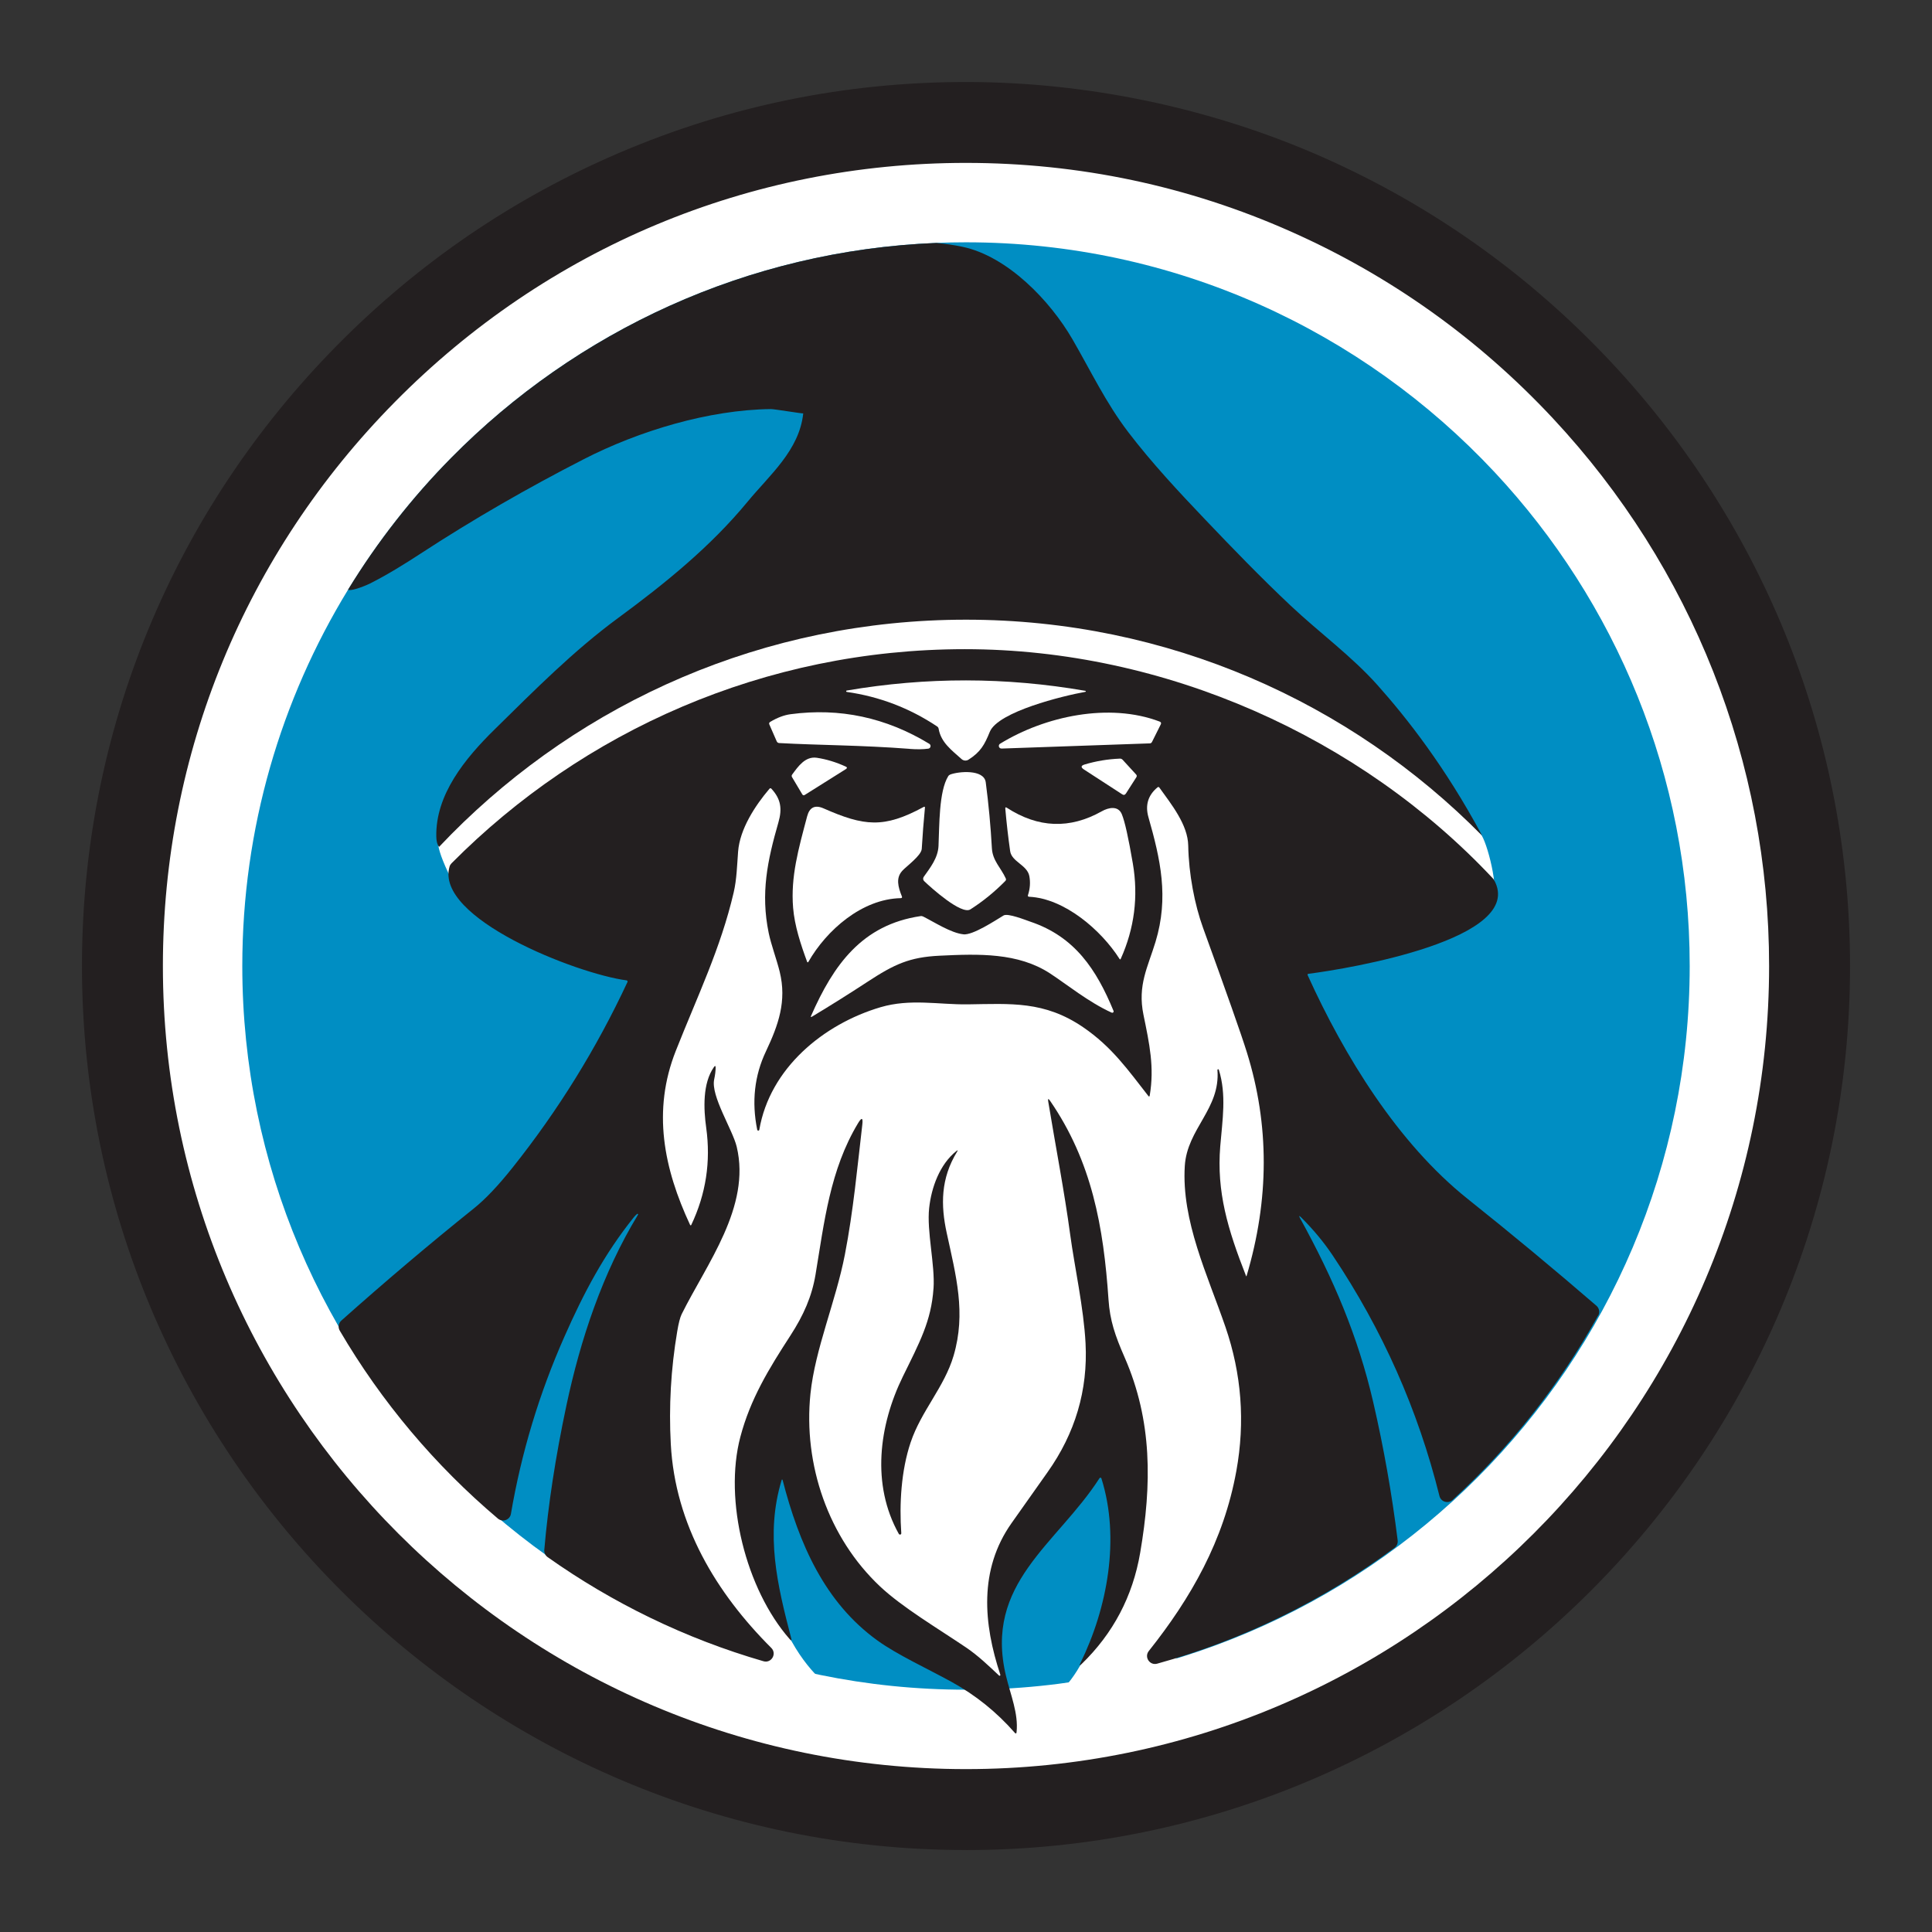 <?xml version="1.0" encoding="UTF-8"?><svg id="a" xmlns="http://www.w3.org/2000/svg" width="21.05cm" height="21.05cm" viewBox="0 0 596.82 596.82"><rect x="0" y="0" width="596.82" height="596.82" fill="#333333" stroke="none"/><g id="b"><path d="m559,298.41c0,143.69-116.9,260.59-260.59,260.59S37.82,442.1,37.82,298.41c0-71.25,28.75-135.92,75.26-183.01,47.26-47.87,112.89-77.58,185.33-77.58s142.77,31.88,190.37,82.81c43.53,46.6,70.22,109.13,70.22,177.78Z" fill="#fff" stroke-width="0"/><path d="m521.97,298.41c0,123.27-100.28,223.56-223.56,223.56s-223.56-100.29-223.56-223.56c0-42.54,11.95-82.34,32.66-116.23,9.05-14.81,19.77-28.49,31.91-40.78,38.54-39.04,91.34-64,149.85-66.36,3.03-.13,6.08-.19,9.14-.19,64.38,0,122.49,27.35,163.32,71.04,37.35,39.98,60.24,93.63,60.24,152.52Z" fill="#008ec3" stroke-width="0"/><path d="m213.21,499.76c-22.99-34.38-37.47-87.82-19.62-106.1,3.12-3.19,10.66-8.83,11.63-18.17.7-6.78-2.51-11.19-5.09-17.44-5.66-13.72-4.21-26.4-2.91-37.79,1.75-15.33,7.49-20.61,18.89-43.6,16.1-32.48,11.54-36.49,18.89-45.78,9.24-11.66,11.18,13.27,10.97,16.12-.74,10-9.07,23.03-8,29.17,3.25,18.63,7.48,26.34,11.89,21,5.01-6.07,29.38-24.08,37.14-21.8,5.29,1.56,8.19,7,27.61-.97,6.3-2.58,24.01,21.03,33.11,23.09,10.66,2.42,1.66-58.49,9.53-61.84,5.7-2.43,34.66,30.96,37.63,61.36,3.02,30.95,6.24,32.13,5.81,45.78-.85,27.35-11.29,29.75-12.35,53.05-1.23,26.91,12.34,31.56,15.99,60.32,1.2,9.43-23.95,34.69-45.04,61.13-3.2,4.01-45.74,14.61-34.64,7.51,24.22-15.5,25.63-98.31,17.68-87.27-19.76,27.43-29.14,29.9-31.44,42.95-1.65,9.37-4.19,5.88-3.44,25.18.73,18.69,15.76,30.91,6.57,29.43-5.39-.87,1.51,4.59-2.21-5.69-2.43-6.73-45.44-29.57-47.65-35.55-38.42-104.3-31.41-44.69-27.2-10.96,4.48,35.92,30.4,45.33,23.01,39.08-4.47-3.78-35.15-4.84-46.77-22.21Z" fill="#fff" stroke-width="0"/><path d="m461.05,277.58c-1.07,1,.43-5.03-.93-5.03-1.49,0-2.98-.59-4.08-1.77-20.22-21.63-44.11-38.66-71.03-50.62-27.86-12.38-57.54-18.66-88.22-18.66-58.03,0-112.54,22.56-153.7,63.57-.45.44-.89.88-1.33,1.33-1.38,1.4,2.21,1.05.42.67-.26-.65-2.27,5.66-3.72,2.54-5.2-11.14-2.32-10.35-2.73-12.97.88-.88.25-.25,1.14-1.12,43.07-42.07,99.68-65.18,159.91-65.18,32.25,0,63.46,6.61,92.75,19.62,28.29,12.57,46.53,24.8,67.77,47.53,2.1,2.26,5.98,17.97,3.73,20.07Z" fill="#fff" stroke-width="0"/><path d="m493.66,406.42c-11.83,21.35-27.05,40.57-44.93,56.93-1.38,1.26-3.61.6-4.06-1.21-6.62-26.61-17.62-51.4-33.02-74.38-2.69-4.01-5.89-7.88-9.62-11.6-.75-.75-.88-.65-.36.27,10.26,18.66,17.79,36.23,22.54,56.73,3.25,14.05,5.76,28.28,7.55,42.68.11.89-.27,1.77-.98,2.3-21.76,16.13-46.54,28.39-73.31,35.79-2.3.64-4.08-2.04-2.59-3.91,13-16.36,23.14-34.02,27.05-55.65,2.74-15.13,1.61-29.96-3.38-44.48-5.48-15.93-13.62-32.75-12.55-49.73.73-11.53,11.04-17.61,10.08-29.64,0-.12.1-.22.22-.22.09,0,.17.06.21.14,2.43,7.79,1.11,15.53.44,23.68-1.14,14.04,2.28,25.56,7.98,40.06.06.14.1.14.15,0,7.04-23.64,7.08-46.67.1-69.08-1.72-5.54-6.24-18.35-13.52-38.42-2.62-7.2-4.44-16.69-4.6-25.47-.11-6.45-5.22-12.76-8.91-17.91-.16-.22-.35-.25-.57-.08-2.93,2.42-3.87,5.49-2.81,9.23,3.7,12.97,6.37,24.72,2.19,38.49-2.38,7.84-5.6,13.4-3.73,22.52,1.86,9.06,3.41,16.2,1.94,24.95-.07.39-.22.43-.45.12-6.21-7.94-11.24-15.15-20.13-21.21-11.98-8.17-22.35-7.24-35.67-7.06-8.95.11-17.69-1.83-26.9.88-17.67,5.22-34.21,18.87-37.46,37.87-.03.18-.21.29-.39.25-.12-.03-.21-.12-.25-.24-1.76-8.66-.87-16.74,2.69-24.24,3.85-8.15,6.48-15.51,4.25-24.6-.94-3.83-2.66-8.37-3.4-11.99-2.52-12.28-.4-22.31,3-34.13,1.24-4.3.72-7.28-2.14-10.39-.21-.24-.43-.23-.63,0-4.44,5.22-9.15,12.44-9.68,19.41-.32,4.2-.42,8.57-1.36,12.59-4.01,17.27-11.25,32.16-17.88,48.94-7.34,18.56-3.72,36.35,4.42,53.8.04.1.15.15.25.1.04-.03.09-.06.1-.1,4.54-9.57,6.07-19.57,4.62-30.02-.82-5.85-1.15-13.74,2.39-18.76.33-.48.51-.42.52.16,0,.96-.14,2.19-.45,3.66-1.09,5.1,5.71,15.55,6.96,20.79,4.44,18.53-9.3,36.19-17.01,51.74-.47.96-.94,2.74-1.37,5.34-1.95,11.56-2.61,23.15-1.98,34.78,1.34,24.93,14.03,45.99,31.05,62.97,1.8,1.79.02,4.82-2.42,4.11-24.15-7-46.62-17.97-66.67-32.16-.72-.51-1.11-1.35-1.04-2.23,1.19-13.88,3.46-28.74,6.82-44.55,4.34-20.47,11.2-41.04,22.14-59.01.05-.09.02-.2-.07-.24-.06-.03-.14-.03-.2,0-.38.31-.71.63-1,1-9.18,11.43-15.45,23.28-21.52,37.03-7.75,17.53-13.25,35.74-16.48,54.64-.32,1.88-2.57,2.68-4.02,1.45-19.39-16.4-35.96-36.04-48.86-58.07-.59-1.01-.38-2.31.49-3.09,13.45-11.98,27.09-23.54,40.94-34.65,3.54-2.83,7.54-7.05,12-12.66,14.07-17.67,25.89-36.76,35.46-57.28.09-.18,0-.4-.19-.48-.03-.02-.06-.03-.09-.03-15.56-2.05-59.38-19.29-54.67-35.19.11-.37.33-.71.6-.98,40.51-40.82,96.65-66.14,158.58-66.14s122.27,27.25,163.1,70.81c.15.16.28.34.39.53,9.97,18.15-44.8,27.37-57.31,28.93-.32.03-.4.2-.27.49,11.29,24.89,27.8,51.83,49.41,69.06,13.47,10.74,26.73,21.74,39.77,33,.88.76,1.12,2.05.55,3.07Z" fill="#231f20" stroke-width="0"/><path d="m289.48,224.4c-8.5-5.66-17.81-9.22-27.92-10.66-.12-.02-.19-.13-.17-.25.02-.08.08-.15.16-.17,24.58-4.21,49.15-4.18,73.71.08.09,0,.16.07.16.16s-.07.16-.16.16h0c-6.79,1.21-26.96,6.13-29.5,12.35-1.63,4.01-2.85,6.23-6.58,8.6-.67.43-1.55.35-2.14-.18-3.05-2.75-6.34-5.1-7.08-9.34-.05-.32-.21-.57-.48-.75Z" fill="#fff" stroke-width="0"/><path d="m281.02,231.33c-15.06-1.15-27.94-1.11-40.3-1.79-.38-.02-.64-.21-.79-.55l-2.26-5.17c-.16-.35-.07-.62.26-.82,2.18-1.31,4.28-2.1,6.27-2.37,15.19-2.04,29.48,1.01,42.87,9.14.38.23.51.72.28,1.11-.13.21-.34.36-.59.39-1.61.22-3.52.25-5.73.08Z" fill="#fff" stroke-width="0"/><path d="m355.16,229.64l-45.78,1.6c-.45.01-.82-.34-.83-.78,0-.29.14-.56.38-.71,13.9-8.54,33.72-12.77,49.3-6.85.43.17.55.46.34.88l-2.69,5.39c-.15.31-.39.47-.74.48Z" fill="#fff" stroke-width="0"/><path d="m261.28,237.6l-12.67,7.96c-.33.21-.59.14-.79-.2l-3.15-5.29c-.16-.27-.15-.54.04-.8,1.84-2.51,4.05-5.72,7.64-5.18,2.96.45,5.91,1.35,8.87,2.7.52.23.54.5.06.81Z" fill="#fff" stroke-width="0"/><path d="m351,240.15l-3.19,4.98c-.3.46-.68.55-1.14.25l-11.8-7.66c-1.06-.69-.99-1.21.22-1.57,3.52-1.05,7.13-1.65,10.83-1.8.35-.02.64.1.88.36l4.17,4.55c.24.26.25.56.03.9Z" fill="#fff" stroke-width="0"/><path d="m285.36,270.86c2.02-2.85,4.4-5.83,4.56-9.57.28-6.13.09-16.81,2.99-21.5.15-.25.37-.42.64-.53,2.53-.96,10.41-1.71,10.96,2.4.89,6.77,1.52,13.57,1.9,20.38.21,3.86,2.81,6.04,4.29,9.33.13.29.08.55-.14.77-3.3,3.36-6.9,6.29-10.79,8.78-2.78,1.78-12.26-6.78-14.29-8.74-.36-.35-.41-.91-.12-1.32Z" fill="#fff" stroke-width="0"/><path d="m278.68,269.06c-1.95,2.15-1.29,4.86-.08,7.84.14.36.02.54-.36.55-11.94.24-22.91,9.85-28.56,19.74-.05.09-.17.12-.26.06-.03-.02-.06-.05-.07-.09-2-5.4-3.9-11.21-4.35-16.75-.78-9.58,1.63-18.04,4.34-28.25.74-2.79,2.43-3.6,5.07-2.44,12.51,5.51,18.6,6.25,30.9-.43.31-.17.45-.08.41.27-.41,4.26-.73,8.48-.98,12.66-.12,2.08-4.8,5.43-6.07,6.83Z" fill="#fff" stroke-width="0"/><path d="m317.97,270.62c-.65-3.41-5.45-4.4-5.92-7.69-.62-4.36-1.12-8.74-1.5-13.13-.04-.41.12-.51.47-.28,9.68,6.28,19.45,6.65,29.31,1.11,2.2-1.24,5.1-1.78,6.21.88.92,2.18,2.05,7.27,3.41,15.24,1.74,10.22.49,20.03-3.73,29.43-.11.25-.24.26-.39.03-5.61-8.83-16.94-18.66-27.9-19.19-.36-.02-.48-.19-.37-.53.64-1.96.78-3.92.41-5.88Z" fill="#fff" stroke-width="0"/><path d="m297.6,288.63c2.9.32,9.8-4.25,12.42-5.83,1.3-.79,6.81,1.42,8.3,1.93,13.72,4.63,20.38,14.76,25.66,27.54.09.21,0,.46-.22.55-.11.05-.23.04-.34,0-7.04-3.17-13.98-8.81-19.07-12.13-9.87-6.43-21.97-6.05-34.11-5.46-9.27.45-13.93,2.61-22.27,8.07-5.64,3.69-11.35,7.28-17.12,10.75-.37.22-.47.14-.29-.26,6.91-15.7,15.71-28.11,33.8-30.79.29-.05.56,0,.82.13,3.56,1.79,8.54,5.06,12.41,5.49Z" fill="#fff" stroke-width="0"/><path d="m241.47,457.19c-5.12,16.82-1.34,32.47,2.94,48.88.21.77.05.86-.48.26-13.53-15.42-20.38-42.9-15.23-62.43,3.11-11.77,8.79-21.03,15.47-31.33,4.08-6.3,6.62-12.05,7.76-18.84,2.69-16.15,4.44-32.33,13.14-46.77,1.13-1.87,1.56-1.72,1.31.45-1.51,12.92-2.78,26.75-5.39,40.18-2.79,14.4-9.2,29.12-10.63,42.96-2.25,21.81,5.48,44.47,21.53,59.55,6.89,6.46,17.66,12.83,26.57,18.85,3.71,2.51,6.94,5.62,10.17,8.66.1.09.25.07.34-.03.05-.06.07-.14.05-.22-5.25-15.79-6.67-32.48,3.44-46.82,3.68-5.22,7.37-10.44,11.08-15.67,8.62-12.13,12.55-25.44,11.8-39.92-.56-10.87-3.41-23.69-4.73-33.46-1.82-13.5-4.53-27.43-6.8-41.21-.15-.93.03-1,.57-.23,12.92,18.78,16.52,38.92,18.05,61.38.43,6.46,2.02,11.13,5,17.93,8.55,19.56,8.4,39.15,4.79,60.29-2.3,13.47-8.34,24.93-18.09,34.38-.66.63-.78.54-.38-.28,8.36-17.05,12.33-38.53,6.49-57.04-.05-.17-.23-.27-.4-.22-.08.02-.15.07-.19.14-13.15,20.44-35.8,32.47-28.87,61.14,1.43,5.92,3.85,11.56,3.25,17.31-.05.49-.24.55-.57.18-5.59-6.38-12.08-11.6-19.46-15.67-7.59-4.18-16.77-8.37-22.91-12.79-16.36-11.77-24.27-29.95-29.34-49.63-.02-.08-.1-.13-.18-.11-.05.01-.09.05-.11.11Z" fill="#231f20" stroke-width="0"/><path d="m288.38,398.02c.5-7.28-2.14-17.66-1.35-24.85.69-6.33,3.24-13.47,8.41-17.6.45-.36.53-.29.22.2-5.1,8.31-5.07,16.51-3.21,25.09,2.89,13.32,6.01,24.7,2.14,37.9-2.86,9.75-10.01,17.06-13.29,26.84-2.92,8.71-3.51,18.97-2.88,28.03.02.22-.15.42-.37.43-.16.01-.31-.07-.39-.21-8.54-15.24-6.15-33.53,1.24-48.61,5.16-10.53,8.78-17.12,9.47-27.22Z" fill="#231f20" stroke-width="0"/><path d="m457.82,258.08h-.04c-40.58-41.11-97.04-66.65-159.37-66.65s-118.45,25.38-159,66.28c-1.27,1.28-2.53,2.59-3.77,3.9-.66-.81-.83-2.04-.86-3.13-.28-12.97,8.81-24.13,18.09-33.23,12.21-12,24.31-24.23,38.1-34.36,14.44-10.62,28.49-21.99,39.93-35.86,6.88-8.35,16-15.9,17.23-27.33-.01.15-8.87-1.34-10-1.33-19.15.2-40.79,6.76-57.76,15.46-17.29,8.86-34.2,18.58-50.45,29.19-5.11,3.33-10.32,6.57-15.78,9.31-.44.24-5.45,2.42-6.63,1.85,9.05-14.81,19.77-28.49,31.91-40.78,38.54-39.04,91.34-64,149.85-66.36,2.78.26,5.47.65,7.99,1.18,13.99,2.93,27.13,16.66,34.03,28.58,5.68,9.8,10.31,19.61,17.26,28.71,7.28,9.53,15.49,18.32,23.76,27,8.61,9.04,17.3,18.02,26.39,26.58,8.85,8.33,18.8,15.55,26.89,24.62,8.89,9.97,20.84,25.12,32.23,46.37Z" fill="#231f20" stroke-width="0"/><path d="m298.41,571.5c-150.58,0-273.09-122.51-273.09-273.09,0-72.19,28.01-140.3,78.87-191.79,25.13-25.45,54.47-45.46,87.2-59.45,33.91-14.5,69.91-21.84,107.02-21.84s75.63,7.87,110.55,23.38c33.71,14.98,63.64,36.31,88.95,63.39,47.45,50.8,73.59,116.97,73.59,186.32,0,150.58-122.51,273.09-273.09,273.09Zm0-521.18c-66.75,0-129.41,26.23-176.43,73.86-46.21,46.78-71.66,108.66-71.66,174.23,0,136.8,111.29,248.09,248.09,248.09s248.09-111.29,248.09-248.09c0-62.99-23.74-123.1-66.85-169.25-23.01-24.62-50.21-44-80.84-57.61-31.7-14.09-65.48-21.23-100.4-21.23Z" fill="#231f20" stroke-width="0"/></g></svg>
